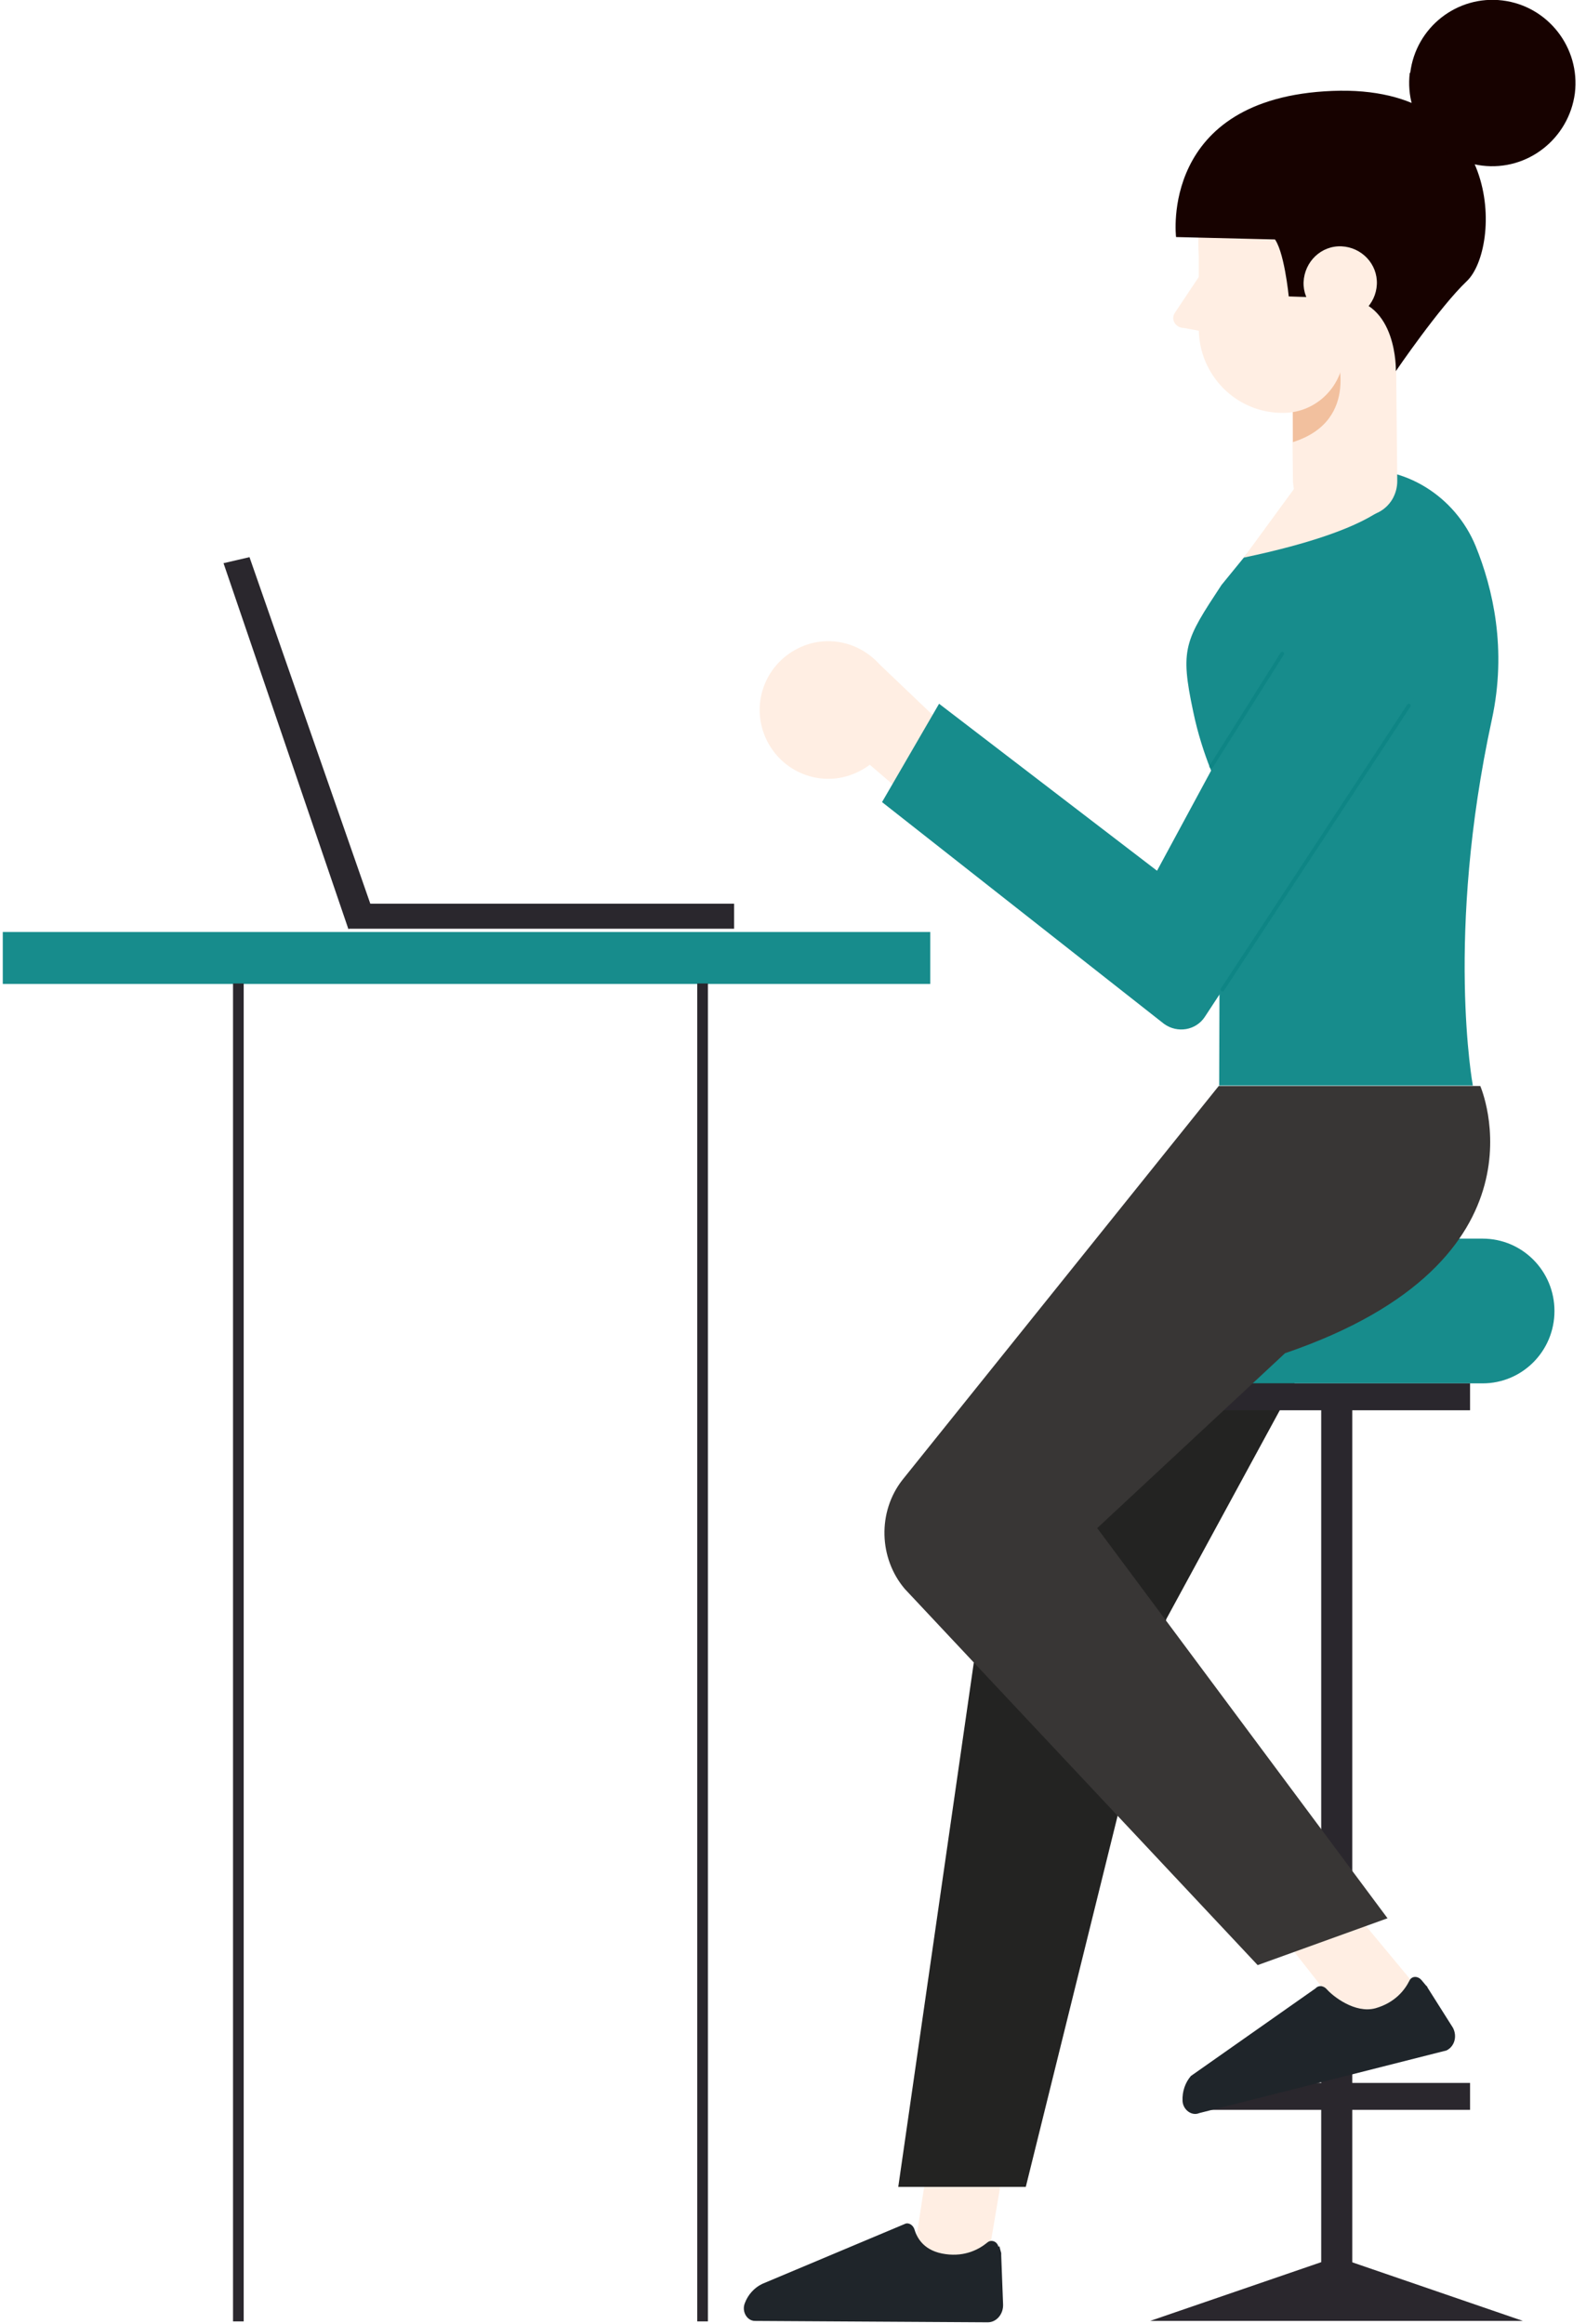 <svg xmlns="http://www.w3.org/2000/svg" xmlns:i="http://ns.adobe.com/AdobeIllustrator/10.0/" viewBox="0 0 342 501"><defs><style>      .cls-1 {        fill: #232322;      }      .cls-2 {        stroke: #0e8585;        stroke-linecap: round;        stroke-linejoin: round;        stroke-width: .8px;      }      .cls-2, .cls-3 {        fill: none;      }      .cls-4 {        fill: #383635;      }      .cls-3 {        stroke: #2a272d;        stroke-miterlimit: 10;        stroke-width: 2.3px;      }      .cls-5 {        fill: #f2c09e;      }      .cls-6 {        fill: #170200;      }      .cls-7 {        fill: #2a272d;      }      .cls-8 {        fill: #ffeee3;      }      .cls-9 {        fill: #178c8c;      }      .cls-10 {        fill: #1f252a;      }    </style></defs><g><g id="Layer_1"><path class="cls-8" d="M218.7,453.5l-5.6,33.1-16.4,1.6,5.7-37,16.3,2.3Z"></path><path class="cls-10" d="M215.3,484.3c-.3-1.2-1.6-1.6-2.4-.9-1.7,1.4-4.7,3.1-9,2.5-4.5-.6-6.1-3.3-6.7-5.3-.3-1-1.3-1.6-2.1-1.2l-30.7,12.9c-1.7.8-3.1,2.3-3.8,4.2-.7,1.8.5,3.8,2.2,3.8l50.2.3c1.9,0,3.4-1.8,3.3-3.9l-.4-10.5c0-.2,0-.3,0-.5l-.4-1.5Z"></path><path class="cls-7" d="M284.9,301.1h6.7v195.3h-6.7v-195.3Z"></path><path class="cls-1" d="M299.4,260.9l-47.9,88.1-30.3,122.4h-27.5l19.6-136,86-74.5Z"></path><path class="cls-9" d="M259.9,298.2h59.8c8.6,0,15.5-7,15.5-15.6s-6.9-15.6-15.5-15.6h-59.8c-8.6,0-15.5,7-15.5,15.6s7,15.6,15.5,15.6Z"></path><path class="cls-7" d="M259.5,298.2h57.5v5.8h-57.5v-5.8Z"></path><path class="cls-7" d="M259.5,449h57.5v5.8h-57.5v-5.8Z"></path><path class="cls-9" d="M291.3,101.4c11.5-1.4,22.5,5.6,26.9,16.3,3.7,9.1,6.8,22.2,3.5,37.4-10.1,46.6-4.1,78.9-4.1,78.9h-54.7l.2-63.5s-3.8-7.4-5.8-17.1c-2.9-13.6-1.8-15.3,6.1-27.3l16.8-20.6s3.7-3.3,11.1-4.2Z"></path><path class="cls-8" d="M191.8,146.4c-3.7-7.3-12.5-10.3-19.8-6.6-7.3,3.7-10.3,12.5-6.6,19.9,3.7,7.3,12.5,10.3,19.8,6.6,7.3-3.6,10.3-12.5,6.6-19.9Z"></path><path class="cls-8" d="M188.5,142.1l27.8,26.5-10.6,11.8-21.7-18.6,4.4-19.7Z"></path><path class="cls-9" d="M310.1,142.5l-50.3,76.7c-1.9,2.9-5.9,3.6-8.8,1.5l-60.8-47.8,12.3-21.2,47,36,32.9-60.9c4.4-9.1,16-11.9,24-5.8,6.7,5.1,8.3,14.5,3.7,21.5Z"></path><path class="cls-8" d="M288.2,113c3.2,0,6.6-1.4,9.1-2.6,2.5-1.3,4-3.9,4-6.7l-.5-51.5h-22.5c0,.1.5,51,.5,51,0,5.8,4.2,9.9,9.4,9.9Z"></path><path class="cls-5" d="M278.7,88.8l9.3-13.2s5.7,15-9.2,19.7v-6.5Z"></path><path class="cls-8" d="M258.4,52.3c0,15.3,12.5,27.7,27.9,27.6,15.3,0,27.6-12.6,27.6-27.9,0-15.3-12.5-27.7-27.9-27.6-15.3,0-27.6,12.6-27.6,27.9Z"></path><path class="cls-8" d="M276.7,89c7.3,0,13.1-6,13.1-13.2v-19c0,0-31.3-4.4-31.3-4.4v18.6c.1,10,8.2,18.1,18.2,18Z"></path><path class="cls-8" d="M259.3,58.5l-6,9c-.9,1.5.3,3.2,2,3.2l7,1.3-3.1-13.5Z"></path><path class="cls-6" d="M289.7,64.3l-11.8-.4s-1-10.3-3.3-12.7c-2.3-2.5-3.5-13.4-3.5-13.4,0,0,5.6,6.8,7.2,13.9l-24.7-.6s-3.7-30,33.7-31.5c37.4-1.5,36.4,34,29,41-5.9,5.6-15.3,19.4-15.3,19.4,0,0,.4-15.2-11.3-15.7Z"></path><path class="cls-8" d="M281.1,60.7c-.2,4.4,3.3,8,7.6,8.2,4.4.2,8-3.3,8.2-7.6.2-4.4-3.3-8-7.6-8.2-4.4-.2-8,3.3-8.2,7.7Z"></path><path class="cls-6" d="M304,15.7c-1.2,9.8,5.8,18.8,15.6,20,9.8,1.2,18.7-5.8,20-15.6,1.2-9.8-5.8-18.8-15.6-20-9.8-1.2-18.7,5.8-19.9,15.6Z"></path><path class="cls-8" d="M300.4,107.2s-2.2,6.7-32.2,13l13.9-19,18.2,6Z"></path><path class="cls-7" d="M288.2,486.5l40.2,13.8h-80.4l40.2-13.8Z"></path><path class="cls-8" d="M285.2,403.9l22,26.5-15.8,6-22.1-28.1,15.9-4.5Z"></path><path class="cls-10" d="M306.5,426.8c-.8-.9-2.1-.9-2.6.2-1,2-3.1,4.7-7.3,5.9-4.4,1.2-9.2-2.6-10.5-4.1-.7-.8-1.8-.9-2.4-.2l-26.9,18.9c-1.2,1.4-1.9,3.3-1.8,5.4.1,1.9,2,3.3,3.6,2.6l53.3-13.5c1.7-.8,2.4-3,1.4-4.9l-5.5-8.7c0-.2-.2-.3-.3-.4l-1-1.2Z"></path><path class="cls-4" d="M319.2,234.1s16.5,37.6-42.1,57.6l-40.5,37.7,62.6,84.1-28,10.1-76.1-81.1c-5.6-6.6-5.9-16.6-.5-23.5l68.2-84.9h56.4Z"></path><path class="cls-9" d="M.6,200.9h200v11.2H.6v-11.2Z"></path><path class="cls-3" d="M151.5,500.4V212"></path><path class="cls-3" d="M51.4,500.4V212"></path><path class="cls-7" d="M75.1,194.8h83.2v5.4h-83.2v-5.4Z"></path><path class="cls-7" d="M75.1,200.2l-26.9-78.8,5.6-1.3,26.4,75.7-5.1,4.5Z"></path><path class="cls-9" d="M263.6,213.3l40.2-61.2-40.2,61.2Z"></path><path class="cls-2" d="M263.6,213.3l40.2-61.2"></path><path class="cls-2" d="M261.2,165.2l15.3-24.3"></path></g></g></svg>